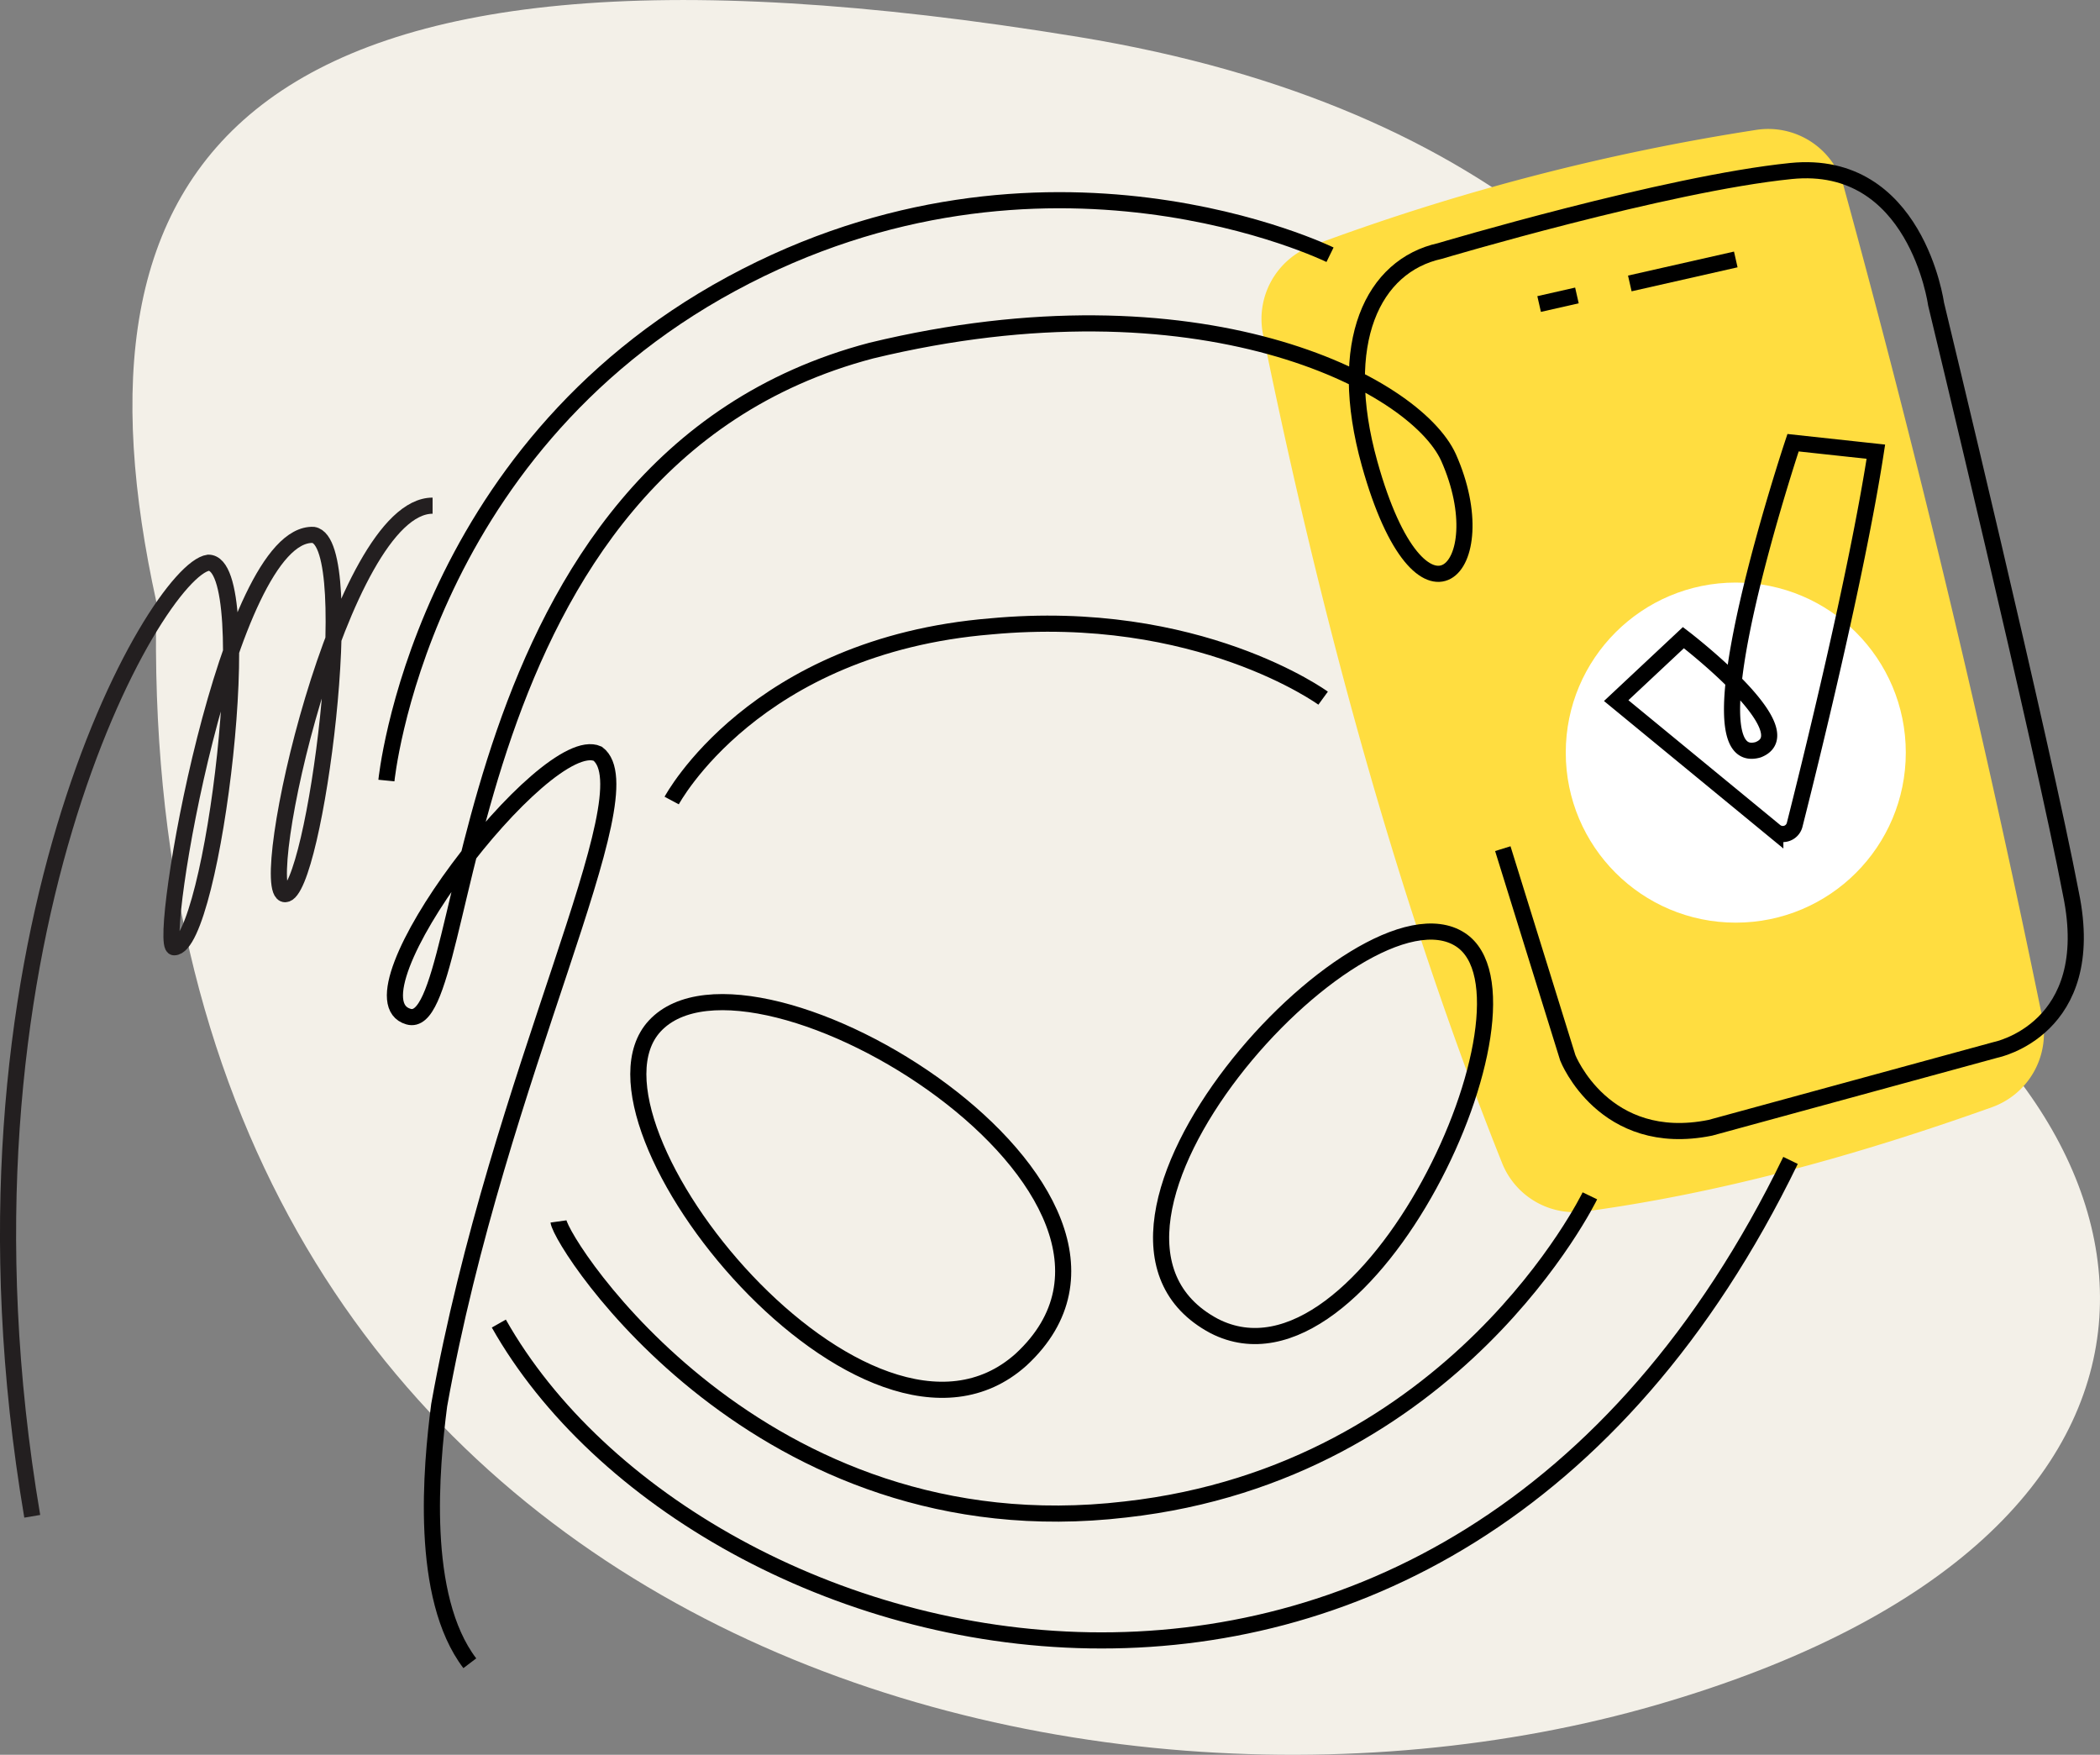 <svg xmlns="http://www.w3.org/2000/svg" viewBox="0 0 325.59 272.03"><rect x="0" y="0" width="325.59" height="272.03" fill="#808080" stroke="none"/><defs><style>.cls-1{fill:#f3f0e8;}.cls-2{fill:#ffdd40;}.cls-3{fill:#fff;}.cls-4,.cls-5{fill:none;stroke-miterlimit:10;stroke-width:2.5px;}.cls-4{stroke:#000;}.cls-5{stroke:#231f20;}</style></defs><title>Ресурс 3@31241</title><g id="Слой_2" data-name="Слой 2"><g id="Слой_1-2" data-name="Слой 1"><path class="cls-1" d="M283.16,141.87c56.12,32.61,65.31,95.91-26.37,122.44S20.53,252.6,24.25,93.34C9.49,26.2,35-15.94,167.24,5.73S283.16,141.87,283.16,141.87Z"/><path class="cls-2" d="M232.89,180.3c-15.54-38.88-27.59-82.06-37.06-128.43a12.13,12.13,0,0,1,7.64-13.79A350.08,350.08,0,0,1,272.2,20.15a12.13,12.13,0,0,1,13.64,8.72q17.4,63.4,30.82,128.93a12.15,12.15,0,0,1-7.85,13.85c-21.42,7.65-42.51,13.39-63.09,16.16A12.1,12.1,0,0,1,232.89,180.3Z"/><circle class="cls-3" cx="269.12" cy="116.67" r="26.36"/><line class="cls-4" x1="252.69" y1="43.94" x2="269.12" y2="40.22"/><line class="cls-4" x1="238.63" y1="47.13" x2="244.49" y2="45.8"/><path class="cls-4" d="M278.24,127.9c2.33-9.22,9.63-38.62,12.6-57.88L278,68.63s-17,50.91-5.42,47.6C280,113.36,261,98.85,261,98.85l-10.42,9.76,24.67,20.28A1.89,1.89,0,0,0,278.24,127.9Z"/><path class="cls-4" d="M101.5,159.07c15.26-16.54,84.66,25.94,56.82,51.69C134.48,232.17,87.58,174.19,101.5,159.07Z"/><path class="cls-4" d="M226.43,145.67c-15.65-10.24-66,45.06-38.18,59.89C211.93,217.71,240.73,155,226.43,145.67Z"/><path class="cls-4" d="M104.14,124.1s12.79-24,49.5-27c32.13-3,51.5,11.13,51.5,11.13"/><path class="cls-4" d="M86.59,189.35C87.1,193,117.67,240.68,174.5,234c51.25-5.75,72-48.62,72-48.62"/><path class="cls-4" d="M77.34,205.18c30.79,54.46,146.75,84.92,200.27-25.29"/><path class="cls-4" d="M59.91,121s5-50.75,53.5-77,92.8-4.51,92.8-4.51"/><path class="cls-5" d="M5,235.06C-10,146.52,24.28,88.35,32.31,87.23c8,0,.69,59.62-5.31,59.62-2.72,0,8.25-64.5,21.59-63.93,7.31,1.26.21,55.7-4.38,55.7-4.74,0,8.6-60.23,22.86-60.23"/><path class="cls-4" d="M233,131.56,243.08,164s5.59,14.16,22.09,10.83l44.25-12.08s16-3.17,11.67-24.17c-4.34-22.83-20.92-91.47-20.92-91.47s-3.1-22.57-22.5-20.6-54.42,12.4-54.42,12.4C212.87,41.2,207.09,53,212.34,71.85c8,28.67,19.91,16.33,12.25-.92-5.25-11.58-38.75-28.85-89.5-16.58C68.53,71.85,73.84,160.6,63.34,157.6s21.16-44.43,29.33-40.76c8,6.06-15.33,49.34-24.58,101-1.25,9.68-3.09,29.69,4.75,40"/></g></g></svg>